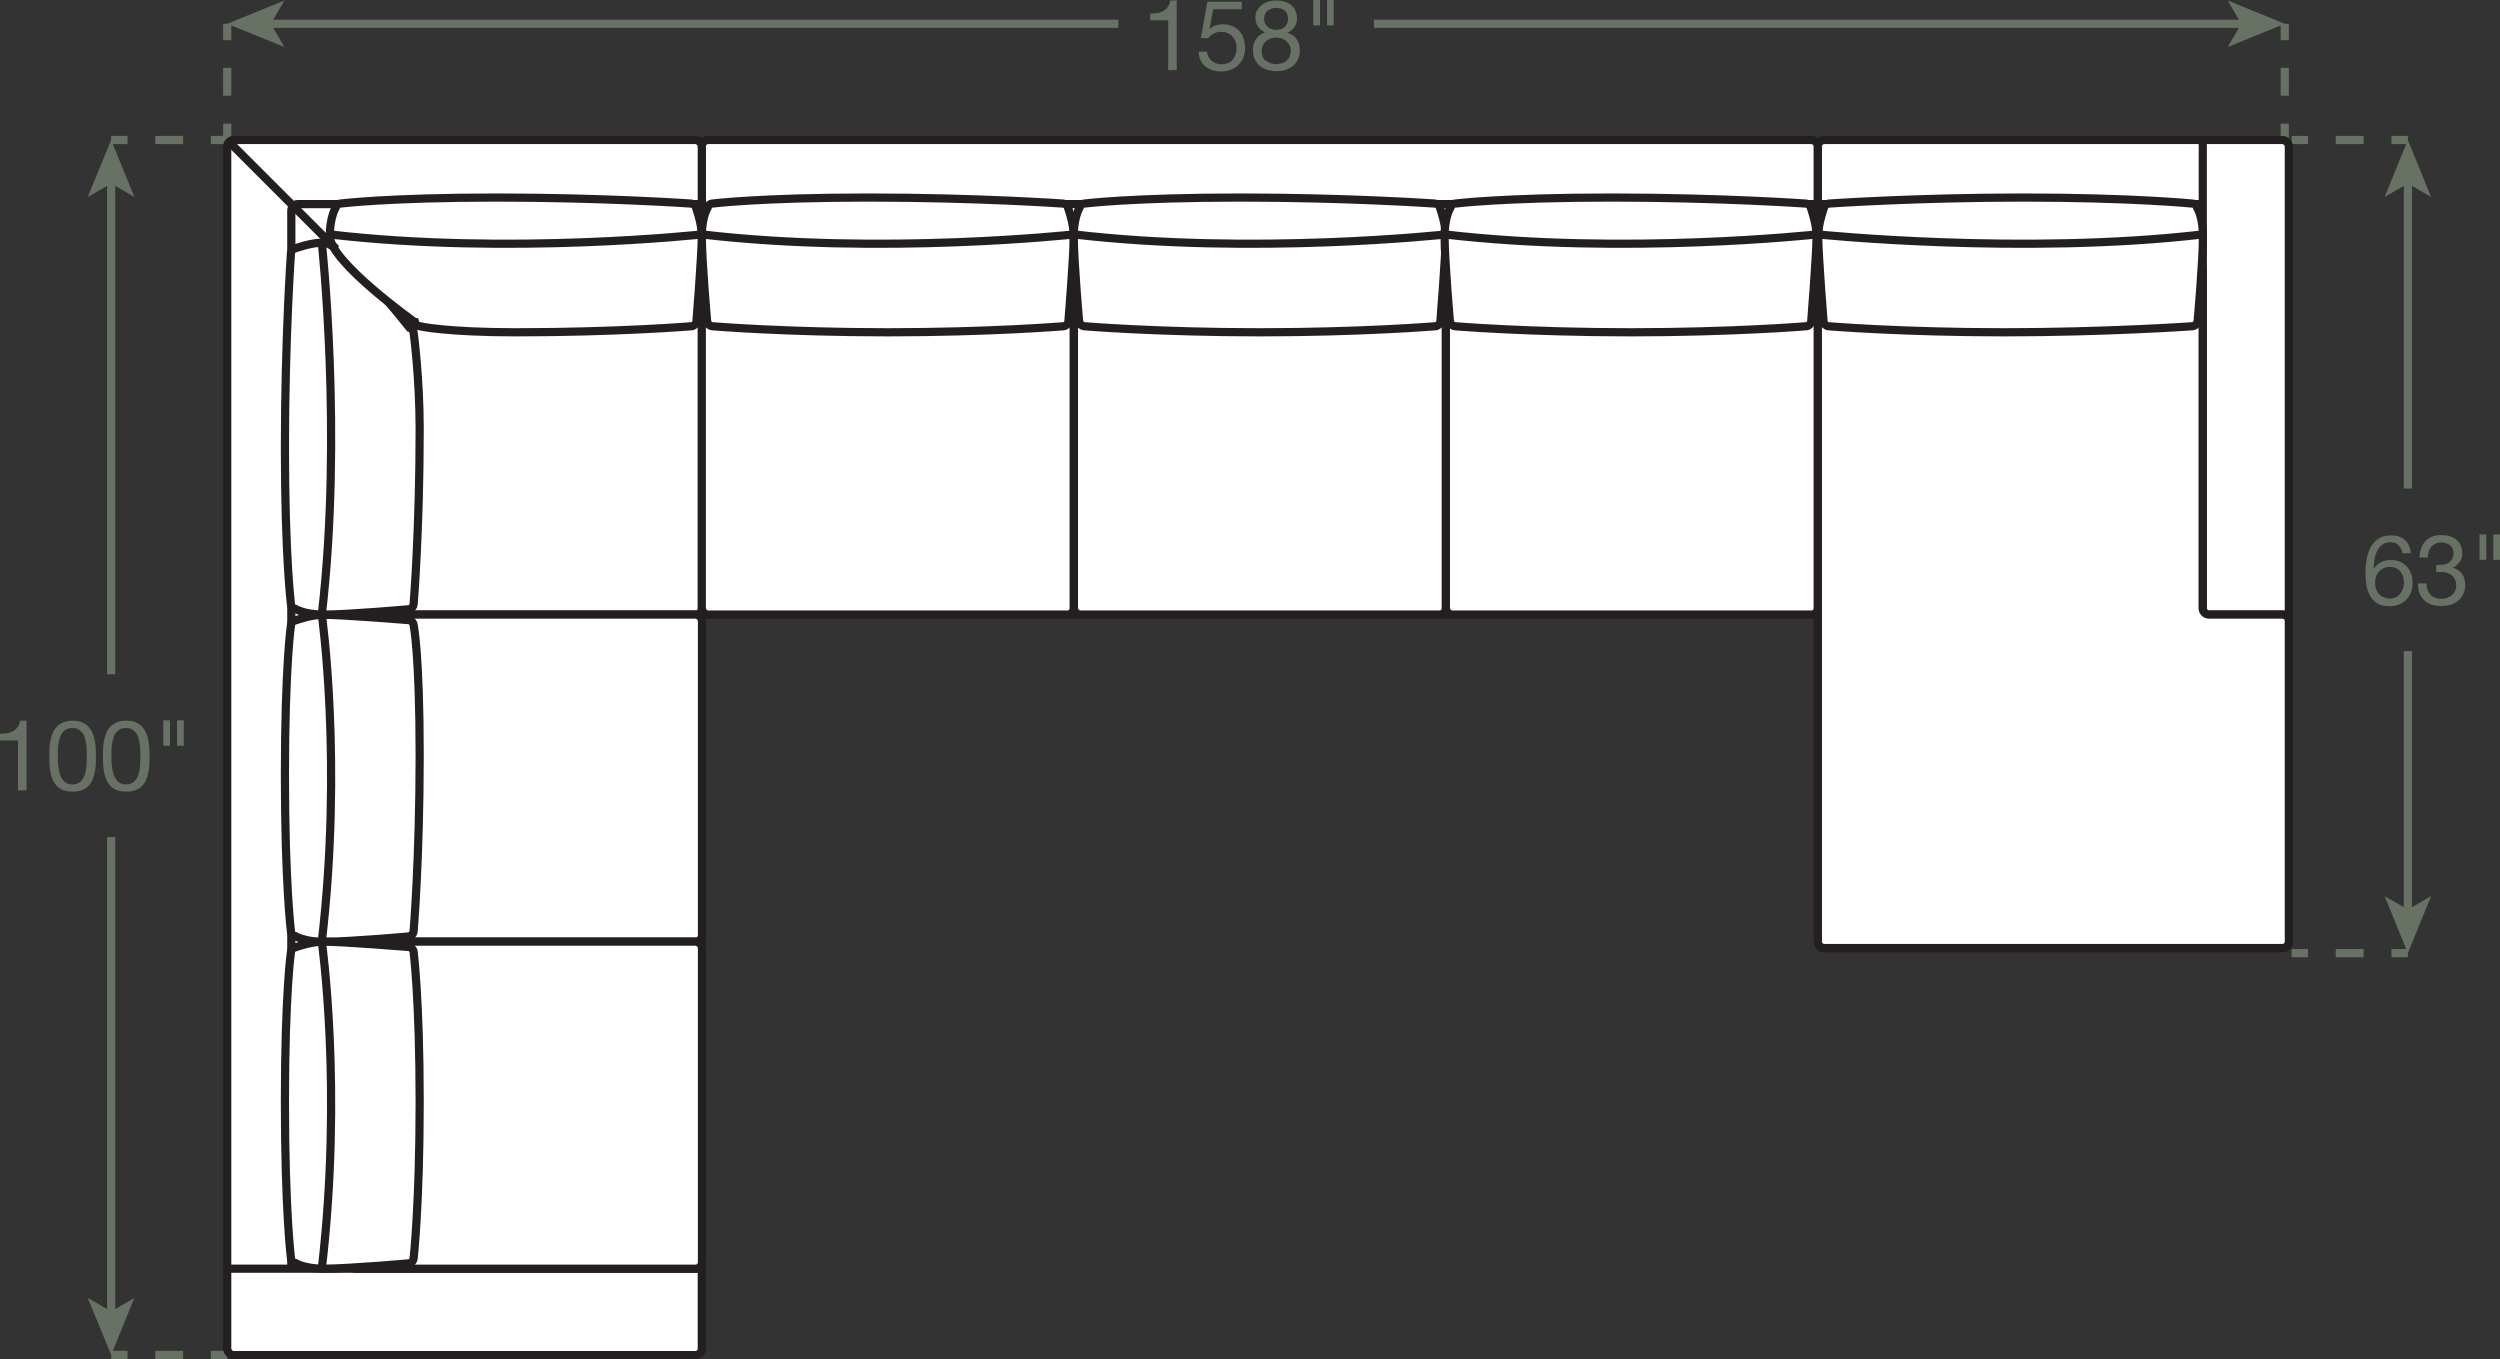<?xml version="1.0" encoding="UTF-8"?><svg id="Layer_2" xmlns="http://www.w3.org/2000/svg" viewBox="0 0 152.5 82.9"><rect x="0" y="0" width="152.5" height="82.9" fill="#333333" stroke="none"/><defs><style>.cls-1{stroke-dasharray:0 0 1.7 1.7;}.cls-1,.cls-2,.cls-3,.cls-4,.cls-5,.cls-6,.cls-7{stroke-width:.5px;}.cls-1,.cls-2,.cls-3,.cls-4,.cls-5,.cls-7{fill:none;}.cls-1,.cls-3,.cls-4,.cls-5{stroke:#677164;}.cls-2,.cls-6{stroke:#231f20;}.cls-4{stroke-dasharray:0 0 1.7 1.7;}.cls-5{stroke-dasharray:0 0 1.7 1.7;}.cls-6,.cls-8{fill:#fff;}.cls-8,.cls-9{stroke-width:0px;}.cls-9{fill:#677164;}.cls-7{stroke:#d35724;stroke-dasharray:0 .55;}</style></defs><g id="Layer_1-2"><line class="cls-3" x1="146.88" y1="58.14" x2="145.88" y2="58.14"/><line class="cls-5" x1="144.18" y1="58.14" x2="141.64" y2="58.14"/><line class="cls-3" x1="140.79" y1="58.14" x2="139.79" y2="58.14"/><line class="cls-3" x1="146.88" y1="11.01" x2="146.88" y2="29.8"/><polygon class="cls-9" points="146.88 8.54 145.46 12.02 146.88 11.19 148.3 12.02 146.88 8.54"/><line class="cls-3" x1="146.88" y1="8.54" x2="145.88" y2="8.54"/><line class="cls-4" x1="144.18" y1="8.54" x2="141.64" y2="8.54"/><line class="cls-3" x1="140.79" y1="8.54" x2="139.79" y2="8.54"/><line class="cls-3" x1="146.88" y1="55.67" x2="146.88" y2="39.72"/><polygon class="cls-9" points="146.88 58.14 148.3 54.66 146.88 55.49 145.46 54.66 146.88 58.14"/><path class="cls-9" d="m146.31,33.25c-.12-.12-.29-.17-.49-.17-.22,0-.39.05-.52.16-.13.11-.24.24-.31.4-.07.16-.13.34-.15.53-.03.19-.04.36-.05.53h.01c.12-.18.27-.33.45-.41.18-.09.38-.13.61-.13.2,0,.39.04.55.11s.3.17.41.29c.11.12.2.27.26.44.06.17.09.35.09.55,0,.16-.02.32-.07.49s-.13.32-.24.46c-.11.14-.26.25-.44.34-.18.09-.41.14-.67.14-.32,0-.57-.06-.76-.19-.19-.13-.34-.29-.44-.49-.1-.2-.17-.42-.21-.66-.03-.24-.05-.47-.05-.7,0-.29.03-.58.08-.85.05-.27.14-.52.25-.73.12-.21.28-.38.48-.51.2-.13.45-.19.76-.19.35,0,.63.09.84.28.21.19.33.46.36.81h-.51c-.02-.19-.1-.35-.22-.46Zm-.92,1.42c-.11.05-.2.12-.28.2-.08.09-.13.19-.17.31s-.06.24-.06.38.02.26.06.37.1.22.17.3c.07.08.17.15.28.2s.24.08.38.08.26-.03.37-.08.2-.12.27-.21c.07-.09.13-.19.17-.3s.06-.23.06-.36c0-.13-.02-.26-.05-.38-.03-.12-.09-.22-.16-.31-.07-.09-.16-.16-.27-.21-.11-.05-.23-.08-.38-.08s-.27.03-.38.08Z"/><path class="cls-9" d="m148.68,34.46h.17c.11,0,.21-.02.31-.04.1-.03.18-.07.26-.13.07-.06.13-.13.18-.22.04-.09.07-.19.07-.3,0-.23-.07-.4-.22-.51s-.32-.17-.54-.17c-.14,0-.25.02-.36.08-.1.05-.19.12-.25.2-.07.08-.11.18-.15.29-.03.11-.05.23-.05.35h-.51c0-.2.04-.39.1-.56.06-.17.14-.31.25-.43.11-.12.24-.21.41-.28.16-.07.35-.1.56-.1.18,0,.35.02.51.07s.29.11.41.21c.12.09.21.21.27.35.07.14.1.31.1.51s-.06.36-.17.51c-.11.15-.25.26-.42.34h0c.26.07.45.19.58.38.13.19.19.41.19.67,0,.21-.04.4-.12.56s-.18.3-.32.41c-.13.11-.29.19-.46.24-.18.05-.37.08-.57.08-.22,0-.41-.03-.59-.09-.18-.06-.33-.15-.45-.27s-.22-.26-.28-.43c-.07-.17-.1-.37-.09-.59h.51c0,.28.09.5.24.68.15.17.37.26.67.26.12,0,.24-.02.35-.06.11-.04.21-.09.29-.16.08-.07.15-.16.2-.26.05-.1.07-.22.07-.34s-.02-.25-.07-.35c-.05-.1-.11-.19-.19-.26-.08-.07-.17-.12-.29-.16-.11-.03-.23-.05-.36-.05-.11,0-.21,0-.31.02v-.43s.04,0,.05,0Z"/><path class="cls-9" d="m151.66,32.6v1.55h-.41v-1.55h.41Zm.84,0v1.55h-.41v-1.55h.41Z"/><line class="cls-3" x1="13.86" y1="82.65" x2="12.86" y2="82.65"/><line class="cls-5" x1="11.17" y1="82.65" x2="8.62" y2="82.65"/><line class="cls-3" x1="7.78" y1="82.65" x2="6.78" y2="82.65"/><line class="cls-3" x1="139.37" y1="1.45" x2="139.37" y2="2.45"/><line class="cls-1" x1="139.37" y1="4.14" x2="139.37" y2="6.69"/><line class="cls-3" x1="139.37" y1="7.54" x2="139.37" y2="8.54"/><line class="cls-3" x1="13.86" y1="1.45" x2="13.86" y2="2.45"/><line class="cls-1" x1="13.86" y1="4.14" x2="13.86" y2="6.69"/><line class="cls-3" x1="13.86" y1="7.54" x2="13.86" y2="8.54"/><path class="cls-9" d="m71.26,4.28V1.24h-1.1v-.41c.14,0,.28-.01.42-.03.14-.02.26-.06.37-.12.11-.06.2-.14.28-.25.08-.1.13-.24.16-.4h.39v4.25h-.51Z"/><path class="cls-9" d="m74.01.55l-.23,1.22h.01c.09-.09.21-.17.36-.22.15-.05.29-.07.43-.07.19,0,.37.03.53.09.17.06.31.15.44.27s.22.27.29.46c.07.18.11.4.11.64,0,.18-.03.36-.09.53-.06.17-.16.32-.28.45s-.28.24-.46.32c-.19.08-.4.12-.65.12-.18,0-.36-.03-.52-.08-.16-.05-.31-.13-.43-.23-.12-.1-.22-.23-.29-.38-.07-.15-.11-.32-.11-.52h.51c0,.11.04.21.08.3.05.09.11.18.19.25.08.07.17.12.28.16s.22.06.35.06c.12,0,.24-.02.35-.06.11-.04.21-.1.29-.19s.15-.19.19-.32c.05-.13.07-.27.07-.44,0-.14-.02-.27-.07-.39s-.11-.22-.19-.31-.19-.15-.3-.2c-.12-.05-.25-.07-.39-.07-.17,0-.32.04-.45.11s-.25.17-.34.29l-.44-.02.4-2.21h2.1v.45h-1.72Z"/><path class="cls-9" d="m76.68.65c.07-.13.16-.25.28-.34.12-.09.25-.16.4-.21.15-.05.31-.07.47-.07.23,0,.43.03.59.09.16.06.3.14.4.25.1.1.18.22.23.35s.07.26.07.4c0,.19-.05.37-.16.52-.11.16-.25.28-.43.36.26.08.45.21.57.39.12.18.19.41.19.67,0,.21-.04.39-.11.55-.07.16-.17.29-.3.4-.13.11-.28.19-.45.25-.17.06-.36.08-.55.08s-.39-.03-.57-.08c-.18-.05-.33-.13-.46-.24-.13-.11-.23-.24-.31-.41-.07-.16-.11-.35-.11-.57,0-.25.06-.47.19-.66.13-.19.31-.32.55-.41-.18-.07-.32-.19-.43-.35-.11-.16-.16-.34-.16-.53,0-.18.03-.33.1-.46Zm.54,3.04c.17.15.39.22.65.22.13,0,.25-.02.35-.06.11-.04.2-.1.28-.17s.14-.16.18-.26c.04-.1.06-.21.06-.33s-.02-.22-.07-.32c-.05-.1-.11-.18-.19-.25s-.17-.13-.28-.17c-.11-.04-.22-.06-.34-.06s-.24.02-.35.06-.21.09-.29.17c-.08.07-.15.16-.19.26-.05.1-.07.21-.07.34,0,.26.08.46.25.6Zm-.04-2.25c.04.09.09.16.16.21.07.06.15.1.24.13.09.03.19.04.29.04.2,0,.37-.06.5-.18s.2-.29.2-.5-.07-.38-.2-.49c-.13-.11-.31-.17-.51-.17-.1,0-.2.01-.29.04-.09.03-.17.07-.24.13-.07.06-.12.12-.16.2s-.06.17-.06.28c0,.12.02.22.06.3Z"/><path class="cls-9" d="m80.52,0v1.55h-.41V0h.41Zm.84,0v1.55h-.41V0h.41Z"/><line class="cls-3" x1="16.33" y1="1.45" x2="68.22" y2="1.45"/><polygon class="cls-9" points="13.86 1.45 17.35 2.87 16.52 1.45 17.35 .03 13.86 1.45"/><line class="cls-3" x1="136.9" y1="1.45" x2="83.81" y2="1.45"/><polygon class="cls-9" points="139.37 1.45 135.89 .03 136.72 1.45 135.89 2.87 139.37 1.45"/><line class="cls-3" x1="6.78" y1="11.01" x2="6.78" y2="41.13"/><polygon class="cls-9" points="6.78 8.54 5.35 12.02 6.78 11.19 8.2 12.02 6.78 8.54"/><line class="cls-3" x1="13.86" y1="8.54" x2="12.86" y2="8.54"/><line class="cls-4" x1="11.17" y1="8.54" x2="8.62" y2="8.54"/><line class="cls-3" x1="7.78" y1="8.54" x2="6.78" y2="8.54"/><line class="cls-3" x1="6.78" y1="80.18" x2="6.78" y2="51.06"/><polygon class="cls-9" points="6.78 82.65 8.2 79.17 6.78 80 5.35 79.17 6.78 82.65"/><path class="cls-9" d="m1.1,48.22v-3.05H0v-.41c.14,0,.28-.01.42-.03.14-.02.26-.06.37-.12.11-.06.2-.14.28-.25.08-.1.13-.24.16-.4h.39v4.25h-.51Z"/><path class="cls-9" d="m3.02,45.65c0-.17.03-.33.06-.49.03-.16.08-.31.14-.46.06-.14.14-.27.25-.38.1-.11.24-.19.39-.26.16-.06.35-.1.57-.1s.41.03.57.1c.16.06.29.15.39.26.1.11.19.23.25.38.06.14.11.3.14.46.03.16.05.32.06.49,0,.17.01.33.01.49s0,.32-.01.49c0,.17-.03.33-.06.49-.03.16-.08.31-.14.45-.06.14-.14.27-.25.38-.1.11-.23.19-.39.25-.16.06-.35.09-.57.09s-.41-.03-.57-.09c-.16-.06-.29-.15-.39-.25-.1-.11-.19-.23-.25-.38-.06-.14-.11-.29-.14-.45-.03-.16-.05-.32-.06-.49s-.01-.33-.01-.49,0-.32.01-.49Zm.54,1.02c.01.2.04.38.1.56.05.17.14.32.26.44.12.12.29.18.5.18s.38-.06.5-.18c.12-.12.21-.27.26-.44.05-.17.09-.36.1-.56,0-.2.01-.38.01-.54,0-.1,0-.22,0-.35s-.01-.25-.03-.38c-.02-.13-.04-.25-.08-.37-.03-.12-.08-.23-.15-.32-.07-.09-.15-.16-.25-.22-.1-.06-.22-.08-.37-.08s-.27.03-.37.08c-.1.06-.18.13-.25.22-.07.09-.12.2-.15.32-.03.12-.06.24-.08.37-.02.13-.03.25-.03.38s0,.24,0,.35c0,.16,0,.34.01.54Z"/><path class="cls-9" d="m6.29,45.65c0-.17.03-.33.06-.49.03-.16.08-.31.14-.46.06-.14.14-.27.25-.38.1-.11.24-.19.39-.26.16-.06.35-.1.57-.1s.41.03.57.1c.16.06.29.15.39.26.1.11.19.23.25.38.06.14.11.3.14.46.03.16.05.32.06.49,0,.17.01.33.01.49s0,.32-.01.49c0,.17-.03.33-.06.49-.03.16-.08.31-.14.45-.06.14-.14.27-.25.38-.1.11-.23.19-.39.25-.16.06-.35.09-.57.09s-.41-.03-.57-.09c-.16-.06-.29-.15-.39-.25-.1-.11-.19-.23-.25-.38-.06-.14-.11-.29-.14-.45-.03-.16-.05-.32-.06-.49s-.01-.33-.01-.49,0-.32.01-.49Zm.54,1.02c.01.2.04.38.1.56.05.17.14.32.26.44.12.12.29.18.5.18s.38-.06.5-.18c.12-.12.21-.27.26-.44.05-.17.09-.36.1-.56,0-.2.01-.38.01-.54,0-.1,0-.22,0-.35s-.01-.25-.03-.38c-.02-.13-.04-.25-.08-.37-.03-.12-.08-.23-.15-.32-.07-.09-.15-.16-.25-.22-.1-.06-.22-.08-.37-.08s-.27.03-.37.08c-.1.06-.18.13-.25.22-.07.09-.12.2-.15.32-.03.12-.06.24-.08.37-.02.13-.03.25-.03.38s0,.24,0,.35c0,.16,0,.34.01.54Z"/><path class="cls-9" d="m10.37,43.94v1.55h-.41v-1.55h.41Zm.84,0v1.55h-.41v-1.55h.41Z"/><rect class="cls-8" x="42.81" y="8.54" width="68.08" height="28.95" rx=".39" ry=".39"/><rect class="cls-2" x="42.81" y="8.54" width="68.08" height="28.95" rx=".39" ry=".39"/><rect class="cls-8" x="13.86" y="8.54" width="28.95" height="74.12" rx=".39" ry=".39"/><rect class="cls-2" x="13.86" y="8.54" width="28.95" height="74.12" rx=".39" ry=".39"/><rect class="cls-8" x="110.89" y="8.54" width="28.73" height="49.3" rx=".39" ry=".39"/><rect class="cls-2" x="110.89" y="8.54" width="28.73" height="49.3" rx=".39" ry=".39"/><rect class="cls-8" x="21.3" y="14.8" width="21.52" height="22.69" rx=".39" ry=".39"/><rect class="cls-2" x="21.3" y="14.8" width="21.52" height="22.69" rx=".39" ry=".39"/><line class="cls-7" x1="42.81" y1="37.1" x2="42.81" y2="42.57"/><line class="cls-2" x1="13.86" y1="77.39" x2="42.81" y2="77.39"/><line class="cls-2" x1="110.89" y1="12.45" x2="43.6" y2="12.45"/><line class="cls-2" x1="110.89" y1="15.97" x2="42.81" y2="15.97"/><rect class="cls-8" x="42.81" y="15.97" width="22.69" height="21.52" rx=".39" ry=".39"/><rect class="cls-2" x="42.81" y="15.97" width="22.69" height="21.52" rx=".39" ry=".39"/><rect class="cls-8" x="65.51" y="15.97" width="22.69" height="21.52" rx=".39" ry=".39"/><rect class="cls-2" x="65.51" y="15.97" width="22.69" height="21.52" rx=".39" ry=".39"/><rect class="cls-8" x="88.2" y="15.97" width="22.69" height="21.52" rx=".39" ry=".39"/><rect class="cls-2" x="88.2" y="15.97" width="22.69" height="21.52" rx=".39" ry=".39"/><rect class="cls-8" x="21.3" y="37.49" width="21.52" height="19.95" rx=".39" ry=".39"/><rect class="cls-2" x="21.3" y="37.49" width="21.52" height="19.95" rx=".39" ry=".39"/><rect class="cls-8" x="21.3" y="57.44" width="21.52" height="19.95" rx=".39" ry=".39"/><rect class="cls-2" x="21.3" y="57.44" width="21.52" height="19.95" rx=".39" ry=".39"/><path class="cls-2" d="m42.81,12.45h-24.65c-.22,0-.39.18-.39.39v64.56"/><line class="cls-2" x1="42.81" y1="15.97" x2="20.12" y2="15.97"/><path class="cls-6" d="m43.15,19.65c.03.13.16.24.29.25,0,0,4.46.37,10.72.37,6.26,0,10.72-.37,10.72-.37.13-.01.26-.13.29-.25,0,0,.33-4.08.33-5.25,0-.78-.35-1.72-.35-1.72-.02-.13-.14-.24-.27-.26,0,0-5.24-.37-11.9-.37-6.65,0-9.55.37-9.55.37-.13.01-.25.13-.27.26,0,0-.35.55-.35,1.72,0,1.57.33,5.25.33,5.25Z"/><path class="cls-2" d="m65.51,14.3s-11.74,1.28-22.69,0"/><path class="cls-6" d="m65.84,19.65c.03.13.16.24.29.25,0,0,4.46.37,10.72.37,6.26,0,10.72-.37,10.72-.37.13-.01.26-.13.29-.25,0,0,.33-4.08.33-5.25,0-.78-.35-1.72-.35-1.72-.02-.13-.14-.24-.27-.26,0,0-5.24-.37-11.9-.37-6.65,0-9.55.37-9.55.37-.13.01-.25.13-.27.26,0,0-.35.55-.35,1.72,0,1.57.33,5.25.33,5.25Z"/><path class="cls-2" d="m88.2,14.3s-11.74,1.28-22.69,0"/><path class="cls-6" d="m88.46,19.65c.03.13.16.24.29.25,0,0,4.46.37,10.72.37,6.26,0,10.72-.37,10.72-.37.13-.01.26-.13.29-.25,0,0,.33-4.08.33-5.25,0-.78-.35-1.72-.35-1.72-.02-.13-.14-.24-.27-.26,0,0-5.24-.37-11.9-.37-6.65,0-9.55.37-9.55.37-.13.01-.25.13-.27.26,0,0-.35.55-.35,1.72,0,1.57.33,5.25.33,5.25Z"/><path class="cls-2" d="m110.82,14.3s-11.74,1.28-22.69,0"/><path class="cls-6" d="m24.98,57.11c.13-.03.24-.16.25-.29,0,0,.37-4.46.37-10.72s-.37-7.98-.37-7.98c-.01-.13-.13-.26-.25-.29,0,0-4.08-.33-5.25-.33-.78,0-1.72.35-1.72.35-.13.02-.24.14-.26.27,0,0-.37,2.51-.37,9.16s.37,9.55.37,9.55c.01.13.13.25.26.27,0,0,.55.35,1.72.35,1.57,0,5.25-.33,5.25-.33Z"/><path class="cls-2" d="m19.63,37.49s1.28,9,0,19.95"/><path class="cls-6" d="m24.98,77.06c.13-.03.24-.16.25-.29,0,0,.37-3.29.37-9.55,0-6.26-.37-9.16-.37-9.16-.01-.13-.13-.26-.25-.29,0,0-4.08-.33-5.25-.33-.78,0-1.72.35-1.72.35-.13.02-.24.14-.26.27,0,0-.37,2.51-.37,9.16s.37,9.55.37,9.55c.01.13.13.25.26.27,0,0,.55.35,1.72.35,1.57,0,5.25-.33,5.25-.33Z"/><path class="cls-2" d="m19.63,57.44s1.28,9,0,19.95"/><path class="cls-6" d="m24.98,37.16c.13-.03.24-.16.25-.29,0,0,.37-4.46.37-10.72,0-3.13-.37-5.87-.37-5.87-.01-.13-.13-.26-.25-.29,0,0-4.08-5.19-5.25-5.19-.78,0-1.72.35-1.72.35-.13.02-.24.14-.26.27,0,0-.37,5.24-.37,11.9s.37,9.55.37,9.55c.01.13.13.25.26.27,0,0,.55.35,1.72.35,1.57,0,5.25-.33,5.25-.33Z"/><path class="cls-2" d="m19.63,14.8s1.28,11.74,0,22.69"/><path class="cls-6" d="m25.31,19.65c.03.13.16.24.29.25,0,0,1.56.37,5.87.37,6.26,0,10.72-.37,10.72-.37.13-.01.26-.13.29-.25,0,0,.33-4.08.33-5.25,0-.78-.35-1.72-.35-1.72-.02-.13-.14-.24-.27-.26,0,0-5.24-.37-11.9-.37-6.65,0-9.55.37-9.55.37-.13.01-.25.13-.27.26,0,0-.35.55-.35,1.72,0,1.57,5.18,5.25,5.18,5.25Z"/><path class="cls-2" d="m42.81,14.3s-11.74,1.28-22.69,0"/><line class="cls-2" x1="13.86" y1="8.54" x2="20.51" y2="15.19"/><line class="cls-2" x1="110.89" y1="12.45" x2="134.37" y2="12.45"/><line class="cls-2" x1="110.89" y1="15.97" x2="134.37" y2="15.97"/><path class="cls-2" d="m139.63,37.49h-4.87c-.22,0-.39-.18-.39-.39V8.54"/><path class="cls-8" d="m110.89,57.44c0,.22.18.39.39.39h27.95c.22,0,.39-.18.39-.39v-19.56c0-.22-.18-.39-.39-.39h-4.48c-.22,0-.39-.18-.39-.39v-20.73c0-.22-.18-.39-.39-.39h-22.69c-.22,0-.39.18-.39.39v41.08Z"/><path class="cls-2" d="m110.89,57.44c0,.22.18.39.39.39h27.95c.22,0,.39-.18.39-.39v-19.56c0-.22-.18-.39-.39-.39h-4.48c-.22,0-.39-.18-.39-.39v-20.73c0-.22-.18-.39-.39-.39h-22.69c-.22,0-.39.18-.39.39v41.08Z"/><path class="cls-6" d="m134.04,19.65c-.03.13-.16.24-.29.25,0,0-5.24.37-11.5.37s-10.72-.37-10.72-.37c-.13-.01-.26-.13-.29-.25,0,0-.33-4.08-.33-5.25,0-.78.35-1.72.35-1.72.02-.13.14-.24.27-.26,0,0,5.24-.37,11.9-.37,6.65,0,10.33.37,10.33.37.13.01.25.13.27.26,0,0,.35.55.35,1.72,0,1.57-.33,5.25-.33,5.25Z"/><path class="cls-2" d="m110.89,14.3s12.52,1.28,23.47,0"/></g></svg>